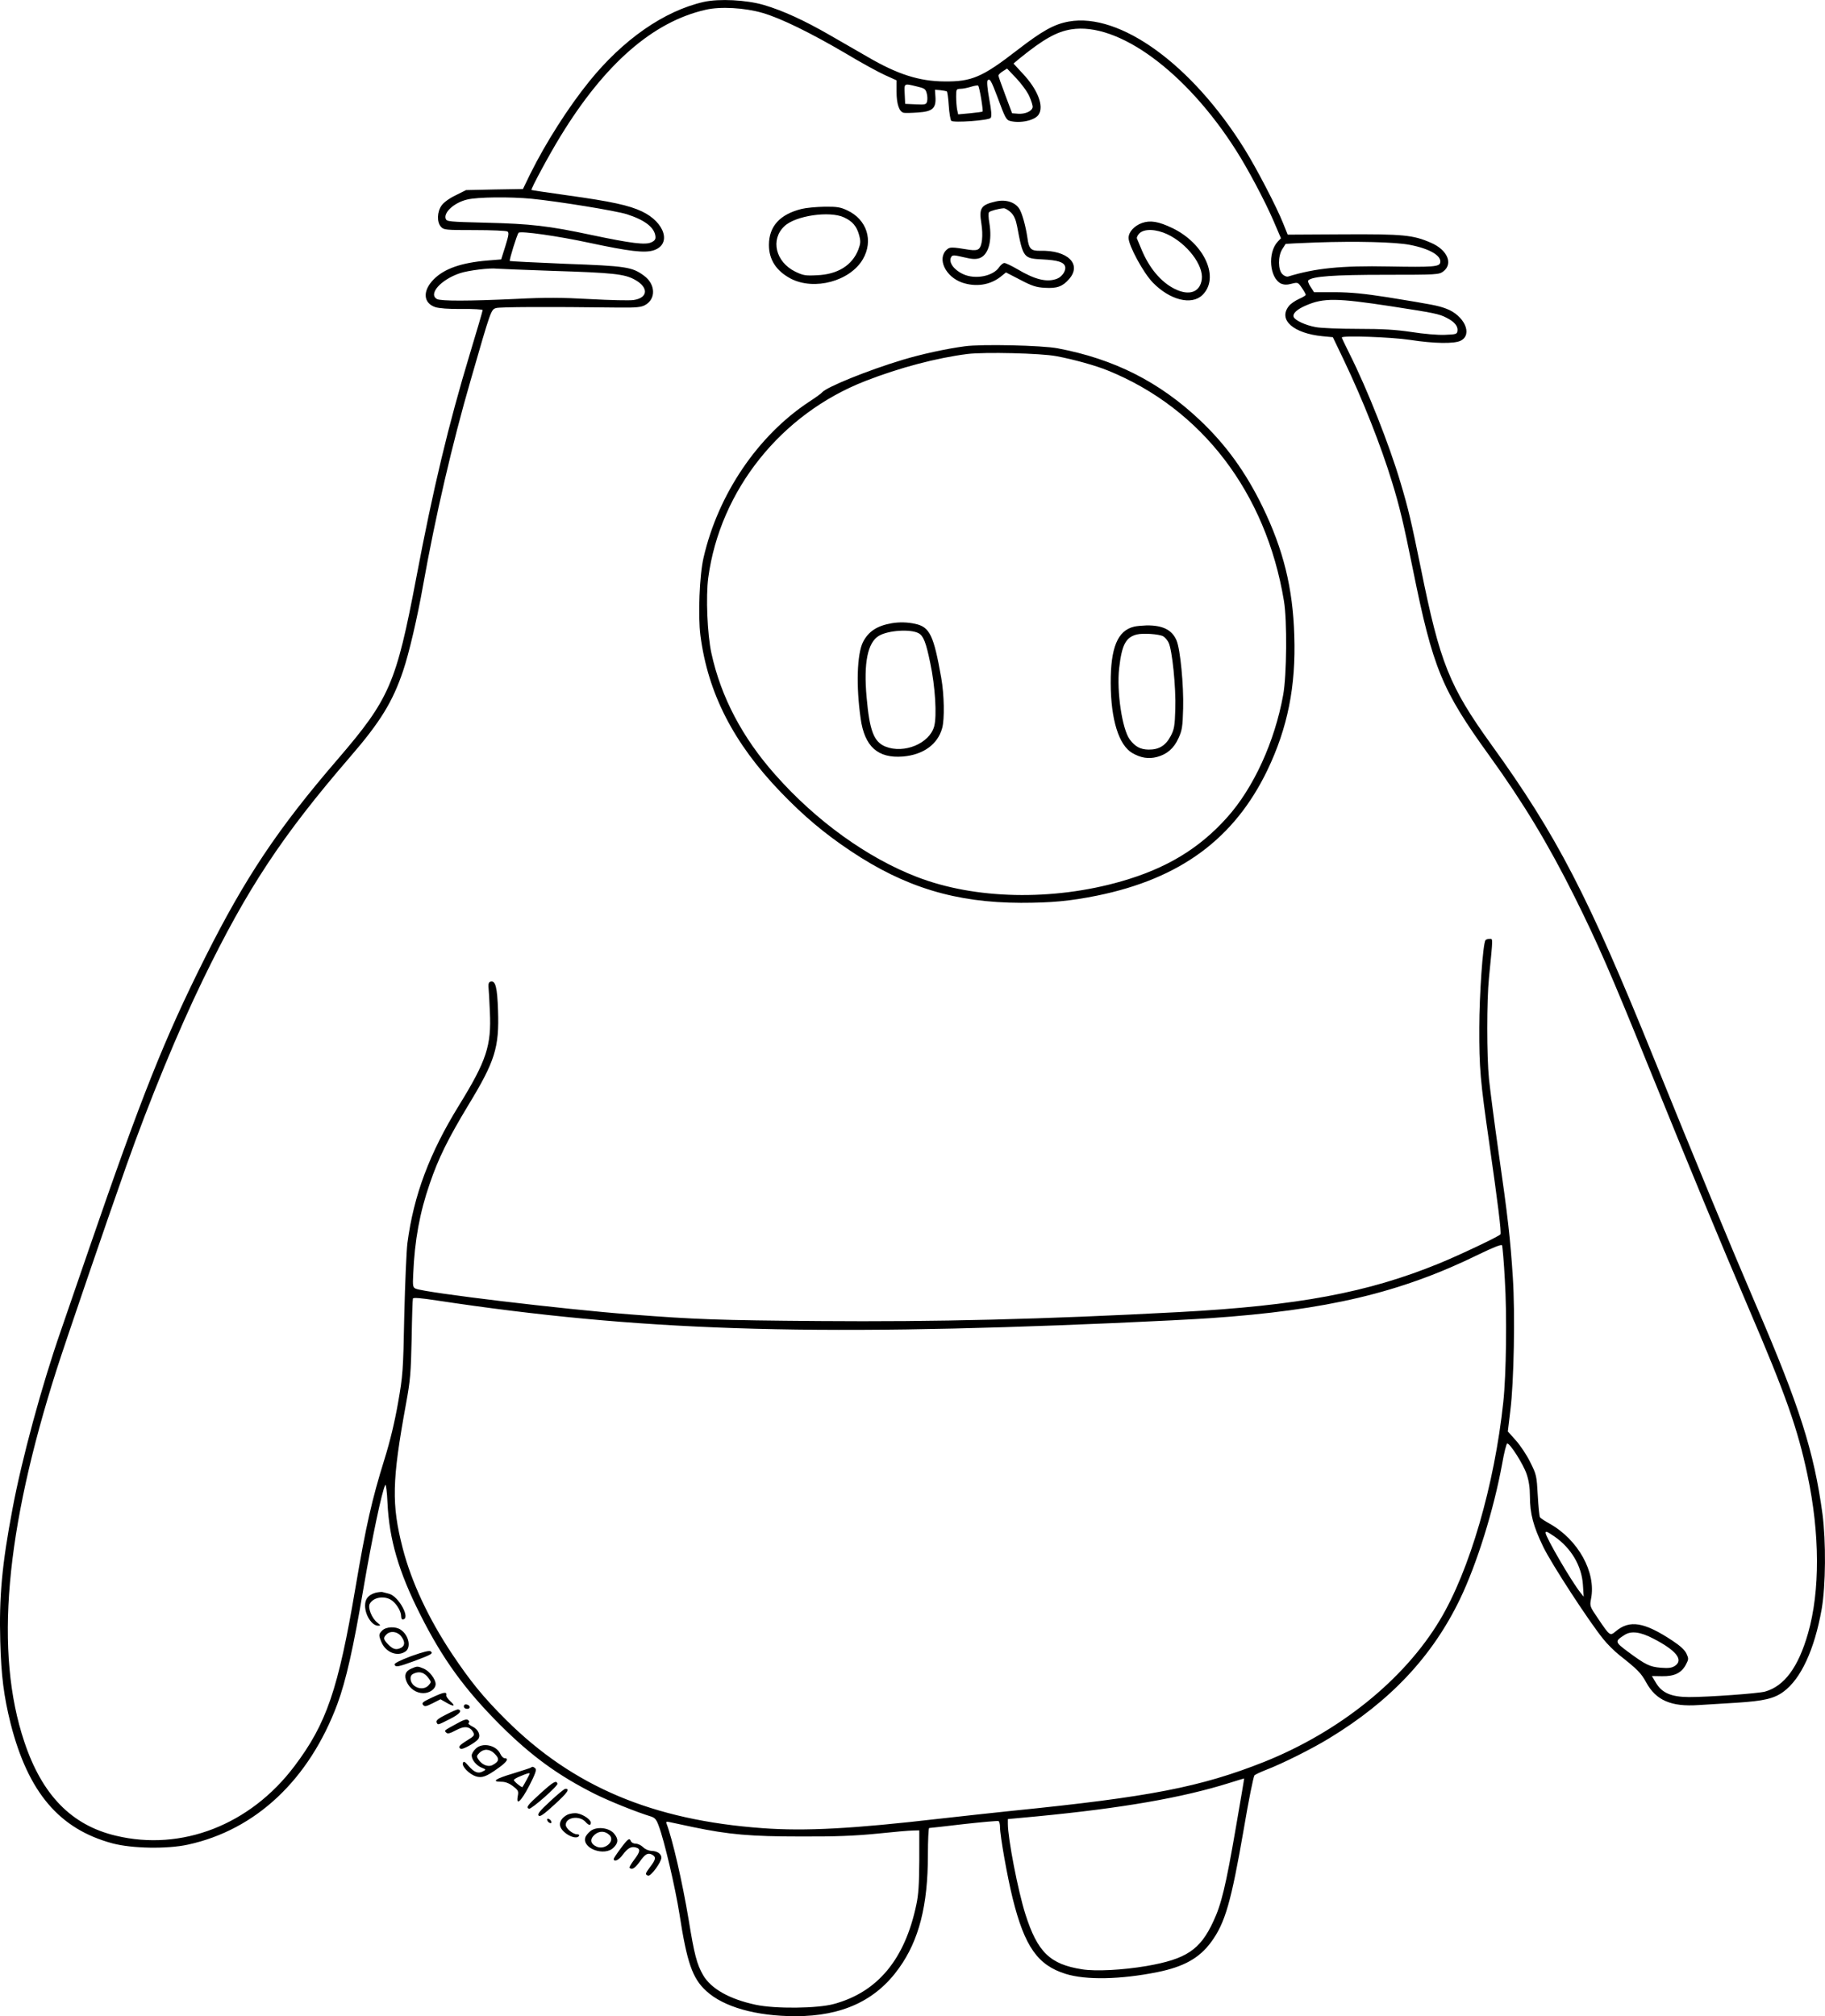 <?xml version="1.0" encoding="UTF-8"?>
<svg xmlns="http://www.w3.org/2000/svg" version="1.0" viewBox="0 0 1164.081 1285.723" preserveAspectRatio="xMidYMid meet">
  <g transform="translate(-427.134,1714.729) scale(0.1,-0.1)" fill="#000000" stroke="none">
    <path d="M8760 17135 c-252 -57 -515 -240 -731 -508 -134 -166 -276 -389 -375 -588 l-47 -97 -181 -3 -182 -4 -66 -33 c-40 -19 -77 -46 -90 -65 -29 -41 -31 -106 -4 -136 18 -20 29 -21 215 -21 108 0 202 -4 209 -9 11 -7 8 -25 -13 -93 l-27 -85 -86 -7 c-169 -14 -278 -52 -346 -122 -70 -72 -65 -149 11 -175 24 -8 87 -13 171 -12 72 1 132 -3 132 -7 0 -5 -36 -129 -81 -277 -137 -453 -235 -862 -343 -1433 -128 -673 -170 -770 -502 -1156 -381 -442 -589 -754 -845 -1264 -259 -517 -403 -878 -741 -1860 -82 -239 -163 -473 -179 -520 -121 -347 -249 -819 -308 -1135 -67 -353 -86 -562 -78 -845 6 -222 23 -351 66 -524 112 -439 311 -673 650 -764 125 -33 348 -37 481 -8 433 94 773 414 953 896 55 149 102 356 167 740 54 316 118 621 139 658 4 8 11 -44 14 -115 11 -233 72 -440 207 -708 144 -287 285 -481 514 -710 198 -197 369 -321 602 -438 95 -47 264 -115 359 -144 24 -8 34 -20 48 -59 36 -95 106 -396 132 -561 48 -311 83 -412 171 -492 110 -102 318 -161 570 -161 297 0 513 100 660 307 127 177 184 399 184 721 0 94 4 172 8 172 4 0 104 11 221 25 118 13 218 22 222 19 5 -3 9 -20 9 -39 0 -54 47 -319 81 -455 76 -306 160 -425 337 -480 130 -41 352 -36 586 11 168 34 267 89 342 191 90 122 128 254 210 728 30 179 61 330 67 336 7 6 39 21 72 34 105 40 297 136 406 203 390 237 657 522 833 887 108 225 215 568 269 863 12 70 27 128 32 129 17 3 103 -132 124 -195 14 -41 21 -87 21 -141 0 -112 22 -193 85 -323 54 -111 290 -473 382 -587 26 -33 73 -79 103 -103 118 -93 139 -115 172 -175 62 -114 160 -156 333 -144 50 3 160 10 245 15 171 11 237 26 297 70 111 81 198 268 244 527 26 151 28 431 5 607 -54 398 -146 686 -425 1334 -164 382 -387 921 -649 1568 -420 1038 -621 1426 -1039 2005 -267 371 -327 520 -448 1120 -62 303 -79 378 -132 555 -70 236 -210 590 -324 817 -27 54 -49 100 -49 103 0 14 314 3 434 -15 155 -24 285 -26 325 -5 78 40 22 161 -93 204 -55 20 -80 25 -376 73 -148 23 -228 31 -331 32 l-136 0 -22 34 c-13 19 -19 38 -14 42 27 25 161 35 490 35 331 0 342 1 370 21 65 49 27 138 -78 183 -114 50 -177 56 -559 54 l-355 -2 -29 72 c-41 104 -172 355 -247 475 -335 538 -794 870 -1120 812 -94 -17 -168 -58 -330 -183 -222 -172 -290 -201 -464 -199 -160 1 -299 45 -492 158 -54 31 -161 93 -238 137 -163 94 -300 157 -423 193 -110 32 -284 41 -382 19z m375 -70 c117 -34 305 -126 530 -258 98 -59 212 -121 252 -139 l73 -33 0 -73 c0 -78 17 -128 46 -134 10 -2 51 -1 91 2 93 6 116 27 111 100 l-3 45 35 -3 c19 -2 38 -6 41 -8 3 -2 9 -42 12 -90 3 -48 11 -92 16 -97 14 -14 237 2 251 18 8 10 6 42 -9 122 -12 66 -16 112 -10 118 14 14 23 -2 62 -105 49 -134 57 -148 81 -154 64 -17 158 3 182 40 36 53 -5 160 -101 262 l-59 64 38 32 c153 124 237 171 330 186 298 48 731 -268 1050 -769 76 -118 188 -330 240 -451 l48 -112 -20 -21 c-67 -71 -53 -234 22 -269 18 -7 37 -8 66 0 40 10 41 9 65 -26 14 -20 25 -40 25 -45 0 -4 -20 -16 -43 -26 -24 -11 -54 -31 -65 -46 -69 -87 29 -174 217 -192 l64 -6 70 -146 c123 -258 236 -544 307 -776 48 -155 75 -269 134 -561 127 -628 184 -766 486 -1184 215 -298 374 -560 544 -900 146 -293 233 -492 471 -1080 283 -697 455 -1112 640 -1545 237 -553 312 -766 375 -1062 80 -377 81 -742 4 -1011 -62 -217 -151 -337 -274 -372 -43 -12 -361 -35 -486 -35 -113 1 -172 26 -211 92 l-25 42 65 -1 c78 -1 123 20 152 74 18 35 18 38 3 71 -11 23 -41 50 -88 81 -181 120 -274 135 -363 60 -36 -30 -37 -30 -110 78 -56 82 -56 83 -47 131 33 167 -82 375 -263 477 -31 17 -60 36 -63 42 -4 6 -10 68 -14 139 -7 125 -8 132 -48 212 -22 45 -64 108 -92 139 l-51 57 16 133 c23 182 31 618 16 848 -16 248 -32 389 -91 799 -27 190 -54 400 -61 466 -15 148 -15 502 0 650 26 262 26 245 3 245 -11 0 -23 -4 -26 -9 -16 -25 -39 -350 -39 -556 -1 -257 6 -338 64 -740 54 -377 78 -568 71 -579 -7 -12 -262 -133 -392 -186 -455 -186 -898 -269 -1660 -310 -861 -46 -1549 -63 -2294 -57 -643 5 -784 10 -1201 42 -432 33 -1307 138 -1371 164 -19 8 -21 16 -17 93 9 216 42 394 105 576 55 162 117 287 246 501 171 281 198 368 190 604 -5 148 -16 191 -46 185 -12 -3 -16 -12 -15 -33 2 -17 6 -89 9 -161 10 -214 -21 -310 -196 -594 -189 -306 -290 -575 -330 -880 -6 -47 -15 -254 -20 -460 -7 -359 -9 -383 -40 -560 -21 -120 -51 -245 -86 -357 -81 -260 -118 -424 -185 -818 -110 -651 -185 -870 -390 -1141 -282 -374 -719 -544 -1139 -443 -283 67 -471 260 -584 600 -190 567 -122 1344 207 2374 60 187 319 944 443 1295 148 418 332 865 490 1190 282 581 504 917 938 1420 194 224 273 354 339 551 37 109 91 340 127 544 79 442 186 904 304 1310 129 448 129 448 162 458 25 7 315 9 784 3 110 -1 141 2 166 16 71 39 67 134 -8 188 -75 55 -113 61 -497 75 -194 8 -355 16 -358 18 -5 5 46 169 56 180 13 13 252 -21 451 -64 257 -55 353 -66 410 -48 116 37 74 178 -74 248 -82 39 -197 64 -471 102 -126 18 -232 33 -234 35 -5 5 113 225 185 342 283 463 591 731 926 807 93 22 250 13 363 -20z m1702 -532 c13 -29 23 -61 21 -70 -5 -25 -47 -44 -92 -41 l-39 3 -43 115 c-24 63 -44 120 -44 125 0 6 12 18 28 28 l27 17 59 -62 c32 -34 70 -85 83 -115z m-718 63 c48 -11 56 -16 63 -42 5 -16 6 -39 3 -52 -5 -21 -10 -23 -73 -20 l-67 3 -3 63 c-3 70 -6 68 77 48z m411 -79 c7 -42 11 -79 9 -81 -2 -2 -38 -7 -80 -11 l-76 -7 -7 32 c-3 18 -6 54 -6 81 0 47 1 49 28 50 15 0 45 6 67 13 22 7 43 10 46 7 3 -3 12 -41 19 -84z m-2869 -637 c172 -17 540 -77 609 -99 115 -37 176 -84 182 -141 2 -18 -4 -28 -26 -38 -37 -18 -127 -7 -383 47 -272 58 -387 71 -670 78 -240 6 -253 7 -259 26 -13 41 56 103 138 122 66 16 271 18 409 5z m5602 -294 c126 -24 204 -69 195 -113 -5 -27 -46 -30 -328 -25 -304 6 -469 -11 -642 -64 -10 -3 -26 4 -37 15 -28 28 -29 113 -1 159 11 17 21 33 22 34 2 1 89 5 193 9 257 9 505 3 598 -15z m-5468 -166 c386 -12 460 -20 525 -56 90 -49 86 -116 -7 -130 -26 -4 -151 -1 -278 6 -182 10 -281 11 -475 1 -302 -14 -475 -14 -501 -1 -58 32 24 124 146 165 53 18 193 35 235 29 14 -1 174 -8 355 -14z m5350 -226 c272 -42 305 -48 353 -73 50 -25 74 -54 70 -83 -3 -22 -8 -23 -81 -26 -44 -2 -136 6 -212 18 -102 15 -182 20 -342 20 -115 0 -236 5 -268 11 -67 12 -133 43 -142 65 -8 22 21 49 80 74 111 48 195 47 542 -6z m725 -6208 c14 -223 9 -607 -10 -781 -56 -527 -215 -1075 -405 -1390 -228 -380 -641 -712 -1122 -904 -404 -160 -728 -223 -1603 -311 -113 -12 -320 -34 -460 -50 -561 -65 -862 -81 -1135 -61 -701 51 -1208 265 -1636 691 -145 144 -227 245 -344 420 -150 225 -259 458 -315 674 -72 281 -69 428 21 921 28 152 31 196 36 415 2 135 6 250 8 256 2 8 49 4 154 -12 1278 -193 2351 -229 4316 -144 253 11 528 25 610 31 750 51 1220 162 1723 409 89 43 139 63 144 56 3 -6 12 -105 18 -220z m315 -1636 c108 -74 175 -188 183 -308 l5 -77 -20 25 c-59 74 -223 356 -223 382 0 13 9 9 55 -22z m630 -651 c148 -76 197 -137 140 -175 -20 -13 -40 -16 -90 -12 -71 6 -96 18 -211 103 -83 62 -84 66 -19 107 41 26 99 19 180 -23z m-2661 -1208 c-64 -371 -92 -488 -144 -598 -84 -181 -173 -239 -425 -283 -153 -26 -324 -35 -412 -21 -204 32 -284 109 -361 351 -47 147 -112 483 -112 577 l0 30 183 17 c550 53 929 119 1232 214 50 16 91 28 92 28 1 -1 -23 -142 -53 -315z m-3463 5 c230 -48 369 -60 689 -60 218 -1 344 4 485 18 105 11 208 20 230 20 l40 1 0 -195 c-1 -148 -5 -216 -19 -280 -73 -347 -246 -556 -525 -632 -105 -29 -375 -32 -500 -5 -168 36 -284 102 -335 189 -40 70 -56 131 -92 353 -41 245 -102 509 -141 613 -5 12 -1 14 18 10 13 -3 81 -17 150 -32z M10625 15863 c-97 -22 -110 -42 -94 -141 12 -76 5 -145 -17 -162 -9 -8 -29 -10 -57 -6 -117 19 -127 19 -147 1 -63 -57 -8 -173 99 -210 87 -29 175 -16 243 36 l36 29 91 -47 c74 -39 102 -48 156 -51 78 -5 114 8 155 55 84 95 -8 186 -184 181 -58 -1 -72 12 -81 81 -11 76 -34 159 -52 187 -27 42 -86 61 -148 47z m95 -71 c20 -20 31 -46 39 -88 38 -202 41 -205 163 -211 96 -5 135 -17 143 -45 8 -25 -19 -66 -51 -78 -64 -25 -141 -6 -252 60 -38 22 -75 40 -84 40 -9 0 -23 -12 -33 -26 -38 -58 -153 -81 -230 -45 -61 28 -96 78 -76 110 8 13 19 12 79 -2 54 -13 76 -14 101 -6 57 20 82 109 63 224 -6 33 -7 64 -2 69 9 9 62 23 93 25 10 1 31 -12 47 -27z M9385 15815 c-139 -34 -209 -111 -209 -230 0 -94 47 -166 140 -215 150 -77 377 -16 459 124 69 118 26 254 -100 312 -42 20 -65 24 -145 23 -52 -1 -117 -7 -145 -14z m270 -54 c54 -25 81 -57 96 -112 11 -41 10 -53 -5 -94 -39 -100 -132 -158 -264 -163 -74 -4 -88 -1 -138 23 -126 62 -160 205 -69 290 70 67 288 99 380 56z M11555 15725 c-49 -18 -85 -57 -85 -95 0 -49 95 -224 155 -285 108 -111 246 -146 315 -80 114 109 15 329 -191 428 -88 42 -140 51 -194 32z m163 -72 c125 -59 231 -197 219 -287 -11 -83 -81 -107 -173 -61 -88 44 -163 133 -213 255 -13 30 -25 60 -28 67 -2 6 5 21 16 32 31 31 107 28 179 -6z M10425 14939 c-120 -16 -275 -50 -395 -86 -220 -66 -487 -174 -515 -208 -5 -7 -43 -34 -83 -60 -327 -216 -580 -589 -673 -994 -26 -111 -36 -371 -20 -496 48 -369 211 -686 511 -998 147 -153 280 -265 448 -377 346 -231 669 -329 1085 -330 195 0 314 11 487 46 529 108 874 362 1085 799 129 269 183 534 172 860 -9 303 -70 548 -202 820 -107 220 -233 395 -399 552 -259 245 -548 391 -908 459 -99 19 -486 28 -593 13z m584 -63 c113 -21 252 -60 330 -92 598 -243 1008 -779 1122 -1469 21 -124 18 -476 -5 -600 -54 -298 -189 -593 -358 -781 -178 -199 -388 -325 -674 -407 -439 -126 -935 -115 -1304 28 -315 121 -643 357 -902 650 -211 237 -348 497 -409 777 -26 120 -36 361 -20 481 75 558 465 1046 1003 1255 218 85 454 147 651 172 109 13 467 5 566 -14z M9960 13173 c-94 -16 -149 -52 -184 -120 -38 -76 -45 -278 -15 -488 25 -179 110 -255 270 -242 130 11 222 78 250 181 16 57 13 214 -6 321 -48 271 -73 324 -166 344 -49 11 -101 12 -149 4z m171 -64 c30 -16 47 -58 74 -190 32 -150 43 -338 25 -404 -30 -109 -192 -176 -310 -129 -75 30 -102 101 -121 315 -20 220 7 350 79 392 59 35 202 44 253 16z M11505 13151 c-105 -25 -150 -134 -149 -361 1 -233 52 -395 138 -445 54 -31 103 -39 157 -25 64 17 108 55 137 119 23 50 27 72 30 191 4 146 -18 377 -42 433 -29 68 -88 97 -191 96 -27 -1 -64 -4 -80 -8z m185 -61 c11 -6 27 -24 35 -40 23 -45 48 -287 43 -426 -3 -105 -7 -128 -29 -170 -32 -61 -75 -88 -142 -87 -52 1 -85 19 -119 64 -49 65 -85 309 -68 456 17 148 42 196 112 214 40 10 141 3 168 -11z M6666 6990 c-46 -14 -66 -39 -66 -82 0 -61 44 -128 83 -128 18 0 17 2 -5 20 -35 27 -62 95 -48 120 24 44 99 54 144 19 30 -24 56 -69 56 -99 0 -11 4 -20 9 -20 56 0 -24 149 -87 164 -15 4 -34 9 -42 11 -8 1 -28 -1 -44 -5z M6710 6750 c-24 -24 -24 -30 -6 -74 28 -67 103 -96 154 -60 37 26 21 103 -30 138 -32 23 -94 20 -118 -4z m119 -36 c26 -33 27 -60 2 -74 -31 -16 -51 -12 -82 19 -33 34 -35 43 -13 65 24 25 69 20 93 -10z M6894 6586 c-71 -27 -109 -46 -106 -54 6 -18 23 -15 129 24 109 41 119 47 101 61 -9 6 -48 -4 -124 -31z M6894 6506 c-37 -16 -46 -42 -29 -83 19 -44 61 -73 106 -73 42 0 79 27 79 58 0 31 -40 83 -75 98 -41 17 -42 17 -81 0z m110 -59 c19 -26 19 -27 1 -47 -37 -41 -115 -11 -115 44 0 18 8 27 28 34 34 12 61 2 86 -31z M7031 6324 c-62 -29 -72 -36 -61 -49 10 -12 18 -11 62 11 l49 25 35 -20 c49 -29 65 -26 29 6 -16 15 -29 32 -27 39 5 24 -14 22 -87 -12z M7230 6266 c0 -10 9 -16 21 -16 24 0 21 23 -4 28 -10 2 -17 -3 -17 -12z M7118 6214 c-49 -24 -66 -38 -62 -49 8 -19 4 -21 85 20 63 32 81 54 53 61 -5 2 -39 -13 -76 -32z M7180 6153 c-79 -43 -76 -41 -62 -55 9 -9 23 -5 61 15 55 30 90 26 111 -13 10 -18 6 -24 -40 -52 -50 -31 -58 -42 -40 -53 11 -7 91 37 110 60 20 24 3 64 -35 82 -19 9 -30 20 -25 23 7 5 6 10 -2 18 -11 8 -29 3 -78 -25z M7305 5995 c-14 -13 -25 -32 -25 -42 0 -28 29 -64 63 -78 30 -12 30 -13 8 -24 -29 -16 -54 -7 -91 35 -24 28 -31 32 -36 19 -9 -21 40 -71 81 -85 40 -13 68 -3 143 51 56 39 72 64 42 64 -8 0 -20 12 -27 27 -25 57 -116 76 -158 33z m120 -30 c34 -33 31 -51 -13 -74 -27 -14 -67 2 -89 36 -13 19 -12 24 6 42 28 28 66 26 96 -4z M7659 5876 c-2 -3 -54 -19 -114 -38 -115 -34 -141 -53 -77 -53 27 0 50 -9 75 -28 34 -26 37 -32 31 -63 -12 -65 20 -36 73 65 37 72 48 102 40 110 -12 12 -21 14 -28 7z m-9 -40 c0 -4 -38 -73 -46 -85 -4 -5 -55 36 -55 45 0 4 19 16 43 25 45 19 58 22 58 15z M7720 5712 c-84 -76 -96 -92 -74 -99 14 -5 186 146 181 160 -7 23 -25 13 -107 -61z M7780 5660 c-66 -61 -82 -81 -73 -91 9 -9 32 7 102 71 83 76 100 101 68 100 -7 -1 -50 -36 -97 -80z M7893 5576 c-36 -17 -57 -48 -48 -76 15 -46 102 -90 120 -60 3 6 -2 10 -13 10 -27 0 -72 38 -72 60 0 49 87 62 126 19 20 -23 34 -25 34 -5 0 19 -47 52 -85 59 -17 4 -44 0 -62 -7z M7762 5539 c2 -7 10 -15 17 -17 8 -3 12 1 9 9 -2 7 -10 15 -17 17 -8 3 -12 -1 -9 -9z M8038 5471 c-15 -12 -30 -30 -33 -41 -22 -71 123 -123 180 -65 31 30 32 56 2 91 -33 37 -110 45 -149 15z m121 -26 c38 -38 -29 -98 -82 -74 -40 18 -45 48 -12 77 30 25 66 24 94 -3z M8230 5359 c-25 -33 -45 -63 -44 -67 2 -21 33 -7 58 28 32 43 55 55 86 45 28 -9 25 -27 -14 -78 -19 -25 -32 -48 -29 -51 15 -15 34 -3 64 38 36 51 52 60 80 46 26 -15 24 -30 -11 -76 -34 -45 -35 -50 -15 -58 17 -6 85 86 85 115 0 24 -26 42 -62 43 -19 1 -41 10 -55 24 -12 12 -33 22 -46 22 -14 0 -27 7 -31 15 -9 24 -19 18 -66 -46z"></path>
  </g>
</svg>
